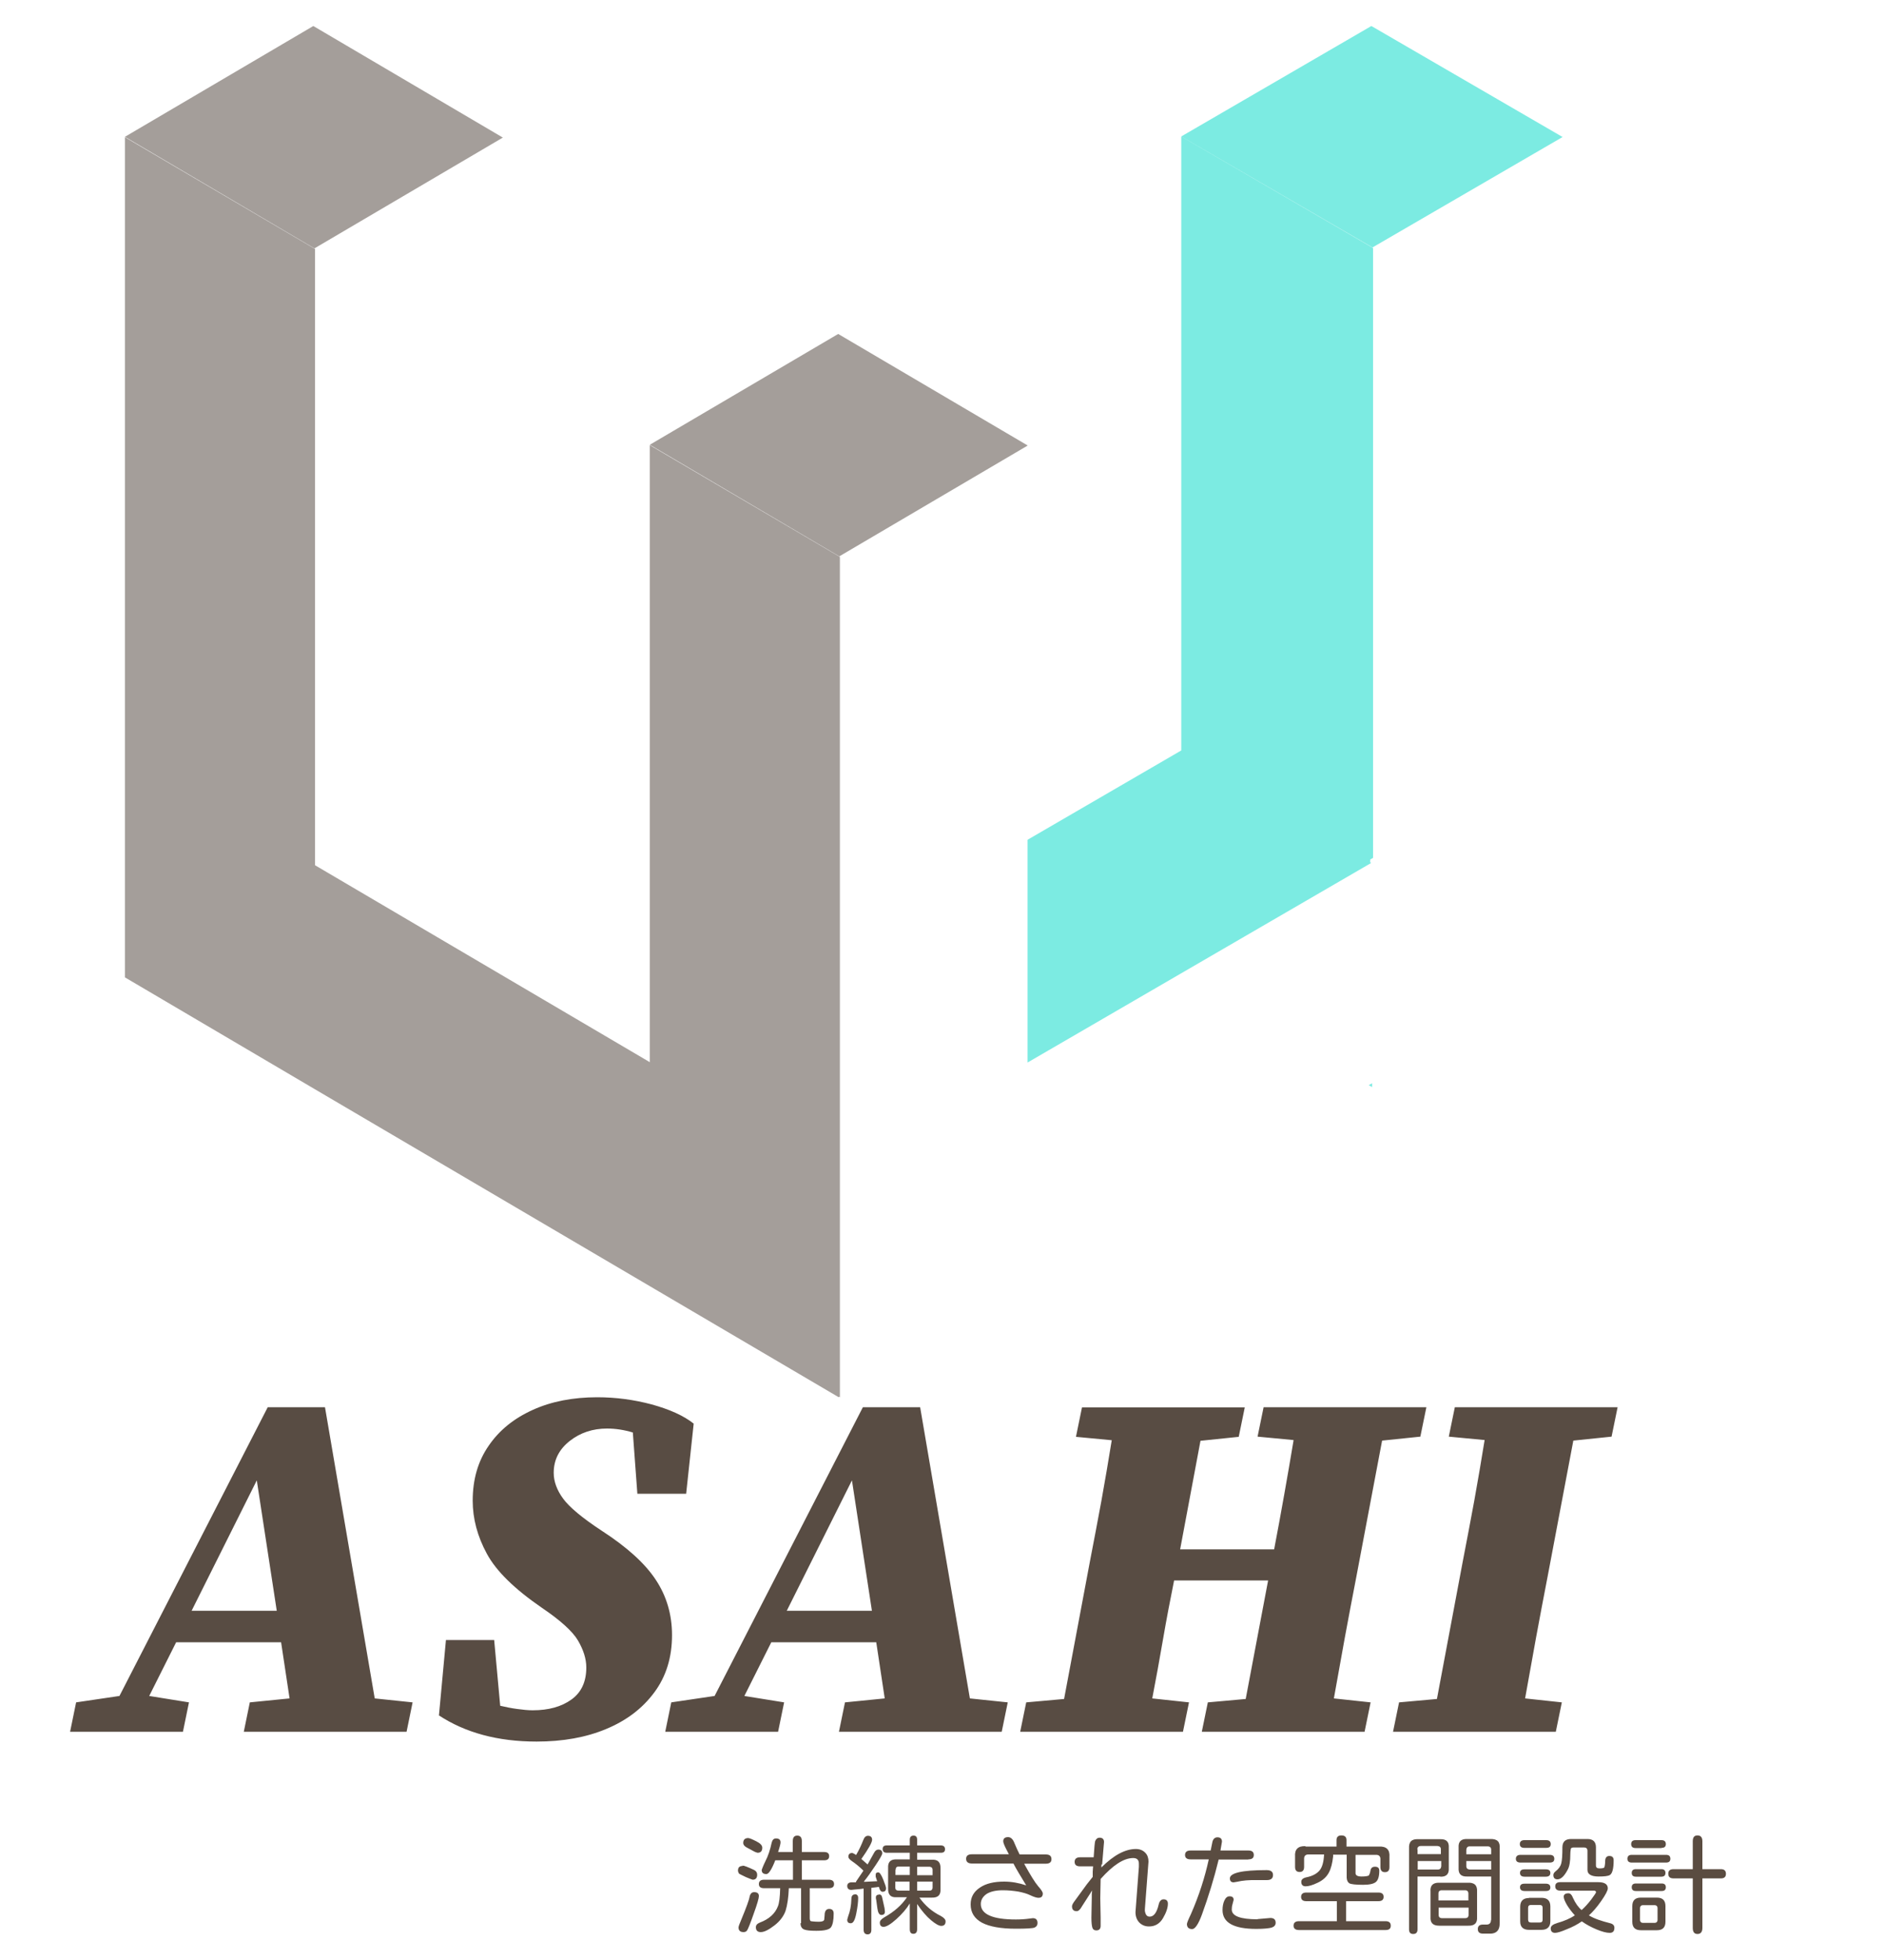 <?xml version="1.0" encoding="UTF-8"?>
<svg xmlns="http://www.w3.org/2000/svg" viewBox="0 0 100 104">
  <defs>
    <style>
      .cls-1 {
        fill: none;
      }

      .cls-2 {
        fill: #7cebe2;
      }

      .cls-3 {
        fill: #5a4c41;
      }

      .cls-4 {
        fill: #584c43;
      }

      .cls-5 {
        fill: #a49e9a;
      }
    </style>
  </defs>
  <g id="layer">
    <g>
      <g>
        <path class="cls-5" d="M16.69,13.18L6.63,7.26,16.63,1.38l10.06,5.92-10,5.88h0ZM34.49,56.36l-17.77-10.45V13.21L6.63,7.28v44.58l10.09,5.94h0s27.8,16.34,27.8,16.34v-.03l.06.03V29.55l-10.09-5.93v32.74ZM54.55,23.64l-10.06-5.92-10,5.88,10.06,5.92,10-5.88Z"/>
        <path class="cls-2" d="M72.83,57.69v-.21l-.18.1.18.1h0Z"/>
        <path class="cls-2" d="M62.71,7.25l10.17,5.91v32.36l-.15.09v.15l.05.03-18.24,10.59v-11.82l8.16-4.74V7.25ZM82.94,7.27l-10.15-5.89-10.09,5.86,10.15,5.89,10.09-5.86h0Z"/>
      </g>
      <path id="id-6izo4zJp9" class="cls-3" d="M42.52,102.05v-1.86h-.65c-.02.5-.08.9-.17,1.19-.1.29-.3.56-.6.79-.3.23-.54.35-.72.35h0c-.17,0-.26-.09-.26-.26h0c0-.11.07-.19.22-.25h0c.48-.18.8-.47.95-.86h0c.07-.17.11-.49.12-.96h-.85c-.19,0-.28-.07-.28-.22h0c0-.15.09-.23.28-.23h1.53v-1.03h-.94c-.19.49-.35.73-.47.73h0c-.17,0-.25-.07-.25-.22h0s.07-.21.2-.47c.14-.27.25-.6.33-.98h0c.04-.15.11-.22.23-.22h0c.16,0,.24.07.24.21h0c0,.07-.04.24-.13.51h.78v-.58c0-.2.08-.29.24-.29s.24.1.24.29h0v.58h1.18c.18,0,.27.07.27.22s-.09.22-.27.22h-1.18v1.03h1.43c.19,0,.28.08.28.23h0c0,.15-.09.22-.28.22h-1.01v1.59c0,.09.02.14.06.16h0s.18.03.42.03h0c.18,0,.28-.04.29-.12h0l.02-.23c0-.22.09-.33.24-.33h0c.16,0,.24.08.24.25h0c0,.35-.05.59-.14.72-.09.13-.35.19-.78.19h0c-.31,0-.53-.02-.65-.07-.12-.05-.19-.16-.19-.34h0ZM39.41,98.99h0c.09,0,.29.08.61.23h0c.11.05.17.14.17.25h0c0,.18-.08.27-.24.27h0s-.16-.05-.36-.14h0c-.21-.1-.33-.16-.36-.18h0s-.06-.09-.06-.16h0c0-.17.08-.25.25-.25ZM40.03,100.4h0c.17,0,.25.07.25.21h0c0,.11-.09.43-.28.95-.18.52-.3.8-.34.86h0c-.04.07-.11.1-.19.1h0c-.18,0-.27-.08-.27-.25h0c0-.05.05-.19.15-.42h0c.26-.63.41-1.03.44-1.22h0c.04-.16.12-.23.24-.23ZM39.71,97.53h0c.07,0,.21.06.43.17.22.11.32.22.32.34h0c0,.18-.08.27-.25.27h0s-.13-.03-.24-.1c-.12-.07-.21-.11-.26-.14h0c-.17-.08-.26-.17-.26-.28h0c0-.17.09-.26.26-.26ZM45.43,99.85l.4-.59h0c-.2-.2-.41-.37-.63-.52h0c-.11-.08-.17-.15-.17-.22h0c0-.13.07-.2.21-.2h0s.11.04.2.11h0c.17-.29.29-.56.38-.79h0c.06-.16.14-.23.25-.23h0c.14,0,.22.07.22.21h0c0,.14-.19.48-.57,1.02h0l.33.29.34-.61c.06-.12.14-.18.23-.18h0c.14,0,.21.07.21.2h0c0,.07-.12.28-.36.64s-.44.64-.61.85h0v.02s.06,0,.06,0l.61-.03h.03s-.08-.24-.08-.24v-.08c-.01-.1.04-.15.14-.15h0c.07,0,.16.13.26.38.1.25.15.4.15.46h0c0,.13-.06.19-.19.19h0c-.08,0-.15-.09-.19-.26h0l-.14.02-.26.03v2.23c0,.16-.07.24-.2.24s-.21-.08-.21-.24h0v-2.19l-.24.03-.23.02-.18.02c-.14,0-.22-.07-.22-.21h0c0-.11.07-.18.2-.19h.27ZM48.29,98.68v-.37h-1.22c-.15,0-.22-.07-.22-.2h0c0-.13.07-.19.22-.19h1.22v-.3c0-.15.07-.22.2-.22h0c.13,0,.19.07.19.22h0v.3h1.26c.14,0,.22.07.22.2h0c0,.13-.07.19-.22.19h-1.26v.37h.78c.32-.02.47.13.46.46h0v1.09c.02.32-.13.47-.46.46h-.66c.3.42.67.74,1.13.97h0c.17.09.26.19.26.29h0c0,.16-.08.24-.23.24h0c-.12,0-.3-.1-.54-.3s-.49-.49-.74-.86h0v1.33c0,.17-.07.25-.2.25h0c-.13,0-.19-.08-.19-.25h0v-1.36c-.17.28-.41.56-.71.83-.3.27-.53.41-.68.41h0c-.14,0-.2-.08-.2-.23h0c0-.09.08-.18.23-.27h0c.53-.3.93-.65,1.21-1.07h-.55c-.31.02-.46-.13-.45-.46h0v-1.09c-.02-.32.13-.47.45-.46h.71ZM48.68,99.5h.82v-.28c0-.11-.06-.16-.16-.17h-.66v.45ZM49.5,100.15v-.31h-.82v.48h.66c.1,0,.16-.06.16-.17h0ZM47.69,100.32h.59v-.48h-.76v.31c0,.11.05.16.16.17h0ZM47.53,99.21v.28h.76v-.45h-.59c-.11,0-.16.06-.16.17h0ZM46.66,100.52h0c.09,0,.15.06.17.19h0l.12.54.02.18c0,.12-.06.18-.19.18h0c-.11,0-.18-.12-.21-.35-.03-.24-.05-.38-.06-.44-.02-.06-.02-.11-.02-.14h0c0-.1.06-.15.18-.15ZM45.37,100.51h0c.12,0,.18.07.18.2h0c0,.2-.03.47-.1.82-.07.35-.16.52-.29.52h0c-.13,0-.19-.06-.19-.18h0s.02-.11.05-.19h0c.1-.26.16-.56.17-.92h0c0-.16.07-.24.19-.24ZM53.8,98.88h-2.21c-.2,0-.31-.08-.31-.25h0c0-.16.1-.24.31-.24h1.96l-.15-.29c-.1-.2-.15-.33-.15-.4h0c0-.15.09-.22.26-.22h0c.14,0,.26.11.34.33.09.22.18.41.27.59h1.39c.2,0,.3.08.3.25h0c0,.16-.1.24-.3.24h-1.14v.02c.32.58.56.97.73,1.17.17.19.25.32.25.39h0c0,.16-.08.23-.23.23h0c-.09,0-.23-.04-.42-.13-.18-.09-.4-.15-.65-.2-.25-.04-.52-.07-.82-.07h0c-.38,0-.67.07-.87.2-.2.14-.3.32-.3.53h0c0,.54.62.82,1.86.82h0c.28,0,.53-.02.74-.05h0l.16-.02c.17,0,.25.09.25.26h0c0,.11-.05.19-.16.24-.1.04-.43.06-.99.06h0c-.8,0-1.4-.11-1.8-.32-.4-.22-.6-.54-.6-.97h0c0-.38.16-.67.49-.89.32-.22.75-.32,1.29-.32h0c.39,0,.78.07,1.17.2h0c-.3-.49-.53-.87-.68-1.16ZM58.46,98.94v.15c.66-.66,1.27-.98,1.83-.98h0c.21,0,.38.07.51.21h0c.11.12.16.27.16.46h0l-.19,2.49v.03c-.01.07,0,.15.04.25.04.1.11.15.21.15h0c.22,0,.38-.21.48-.64h0c.04-.18.13-.28.26-.28h0c.15,0,.23.08.23.23h0c0,.22-.09.48-.26.77-.17.29-.42.44-.74.44h0c-.21,0-.38-.07-.52-.21-.13-.14-.2-.32-.2-.55h0l.18-2.4v-.07s0-.1,0-.1c0-.2-.1-.3-.3-.3h0c-.5,0-1.07.37-1.73,1.11h0l-.02,1.02.02,1.02v.41c.01.19-.07.28-.23.28h0c-.11,0-.18-.05-.21-.15-.03-.1-.05-.27-.05-.52h0l.02-1.07v-.19s.02-.19.02-.19l-.54.84c-.09.17-.19.26-.28.26h0c-.17,0-.25-.09-.25-.26h0c0-.07.06-.18.17-.32h0l.62-.85.31-.39v-.28s.02-.28.02-.28h-.69c-.2,0-.29-.08-.29-.24s.1-.24.29-.24h.72c.03-.51.06-.79.08-.86h0c.05-.12.13-.18.23-.18h0c.16,0,.24.08.24.23h0l-.02.23-.08.96ZM66.26,98.67h-1.58v.02c-.24.99-.54,1.95-.88,2.89h0c-.19.52-.37.78-.52.78h0c-.18,0-.28-.09-.28-.27h0c0-.05.07-.23.21-.52h0c.43-.98.74-1.95.95-2.91h-.97c-.19,0-.29-.08-.29-.23h0c0-.16.1-.24.29-.24h1.07l.08-.39c.03-.21.13-.31.28-.31h0c.16,0,.24.08.24.23h0l-.08.47h1.48c.2,0,.29.08.29.24h0c0,.16-.1.23-.29.23h0ZM67.23,99.23h0c.23,0,.34.09.34.26h0c0,.18-.11.27-.33.27h-.52c-.41-.01-.77.02-1.06.09h0l-.18.03c-.13,0-.2-.07-.2-.21h0c0-.29.65-.44,1.94-.44ZM66.74,101.83l.69-.06c.18,0,.28.08.28.25h0c0,.13-.07.21-.21.26-.14.04-.42.07-.82.07h0c-1.19,0-1.79-.33-1.79-1h0c0-.19.03-.36.1-.51.07-.15.16-.22.27-.22h0c.15,0,.22.06.22.19h0l-.06.23c-.03.1-.04.19-.04.28h0c0,.35.46.52,1.37.52h0ZM69.29,97.98h1.65v-.34c0-.17.09-.25.26-.25h0c.18,0,.27.08.27.25h0v.34h1.72c.4-.02.59.17.56.55h0v.54c0,.18-.08.27-.24.27s-.24-.09-.24-.27h0v-.43c0-.14-.08-.22-.22-.22h-1.1v.97c0,.12.11.18.32.18h0c.19,0,.31-.02.38-.05h0s.07-.1.09-.25c.02-.15.1-.22.24-.22h0c.16,0,.23.07.23.21h0c0,.3-.06.5-.18.6-.12.1-.35.15-.68.15h0c-.4,0-.64-.03-.73-.08-.08-.05-.13-.15-.14-.29h0v-1.23h-.72v.1c-.04.35-.11.64-.23.86-.12.22-.31.4-.59.53-.27.13-.48.19-.64.19-.15,0-.23-.08-.23-.24h0c0-.12.09-.2.28-.24h0c.3-.06.53-.18.68-.35.15-.17.23-.46.25-.86h-.84c-.14,0-.22.08-.22.22h0v.44c0,.18-.08.27-.24.27s-.24-.09-.24-.27h0v-.55c-.03-.38.16-.57.56-.55h0ZM73.16,100.88h-1.71v1.06h2.09c.19,0,.28.08.28.24h0c0,.16-.09.23-.28.23h-4.59c-.19,0-.29-.08-.29-.23h0c0-.16.1-.24.29-.24h2.01v-1.06h-1.62c-.19,0-.28-.08-.28-.23s.09-.23.28-.23h3.82c.19,0,.28.08.28.23,0,.15-.09.23-.28.23h0ZM77.93,102.18h-1.54c-.33,0-.48-.15-.46-.46h0v-1.35c-.03-.32.13-.48.46-.47h1.51c.36-.02.52.14.5.47h0v1.35c.02.32-.13.47-.47.46ZM77.95,101.6v-.38h-1.59v.38c0,.12.06.18.18.18h1.23c.12,0,.18-.06.18-.18h0ZM76.35,100.84h1.59v-.36c0-.12-.06-.18-.18-.18h-1.23c-.12,0-.18.06-.18.18h0v.36ZM76.45,99.57h-1.21v2.8c0,.17-.08.25-.23.25h0c-.15,0-.22-.08-.22-.25h0v-4.29c-.02-.35.14-.51.49-.49h1.17c.32-.01.47.14.45.45h0v1.08c.02.32-.13.47-.45.46h0ZM75.24,98.14v.24h1.24v-.25c0-.11-.06-.17-.18-.18h-.88c-.12,0-.19.06-.19.18h0ZM76.49,98.75h-1.24v.45h1.07c.11,0,.17-.06.18-.18h0v-.27ZM79.15,101.88v-2.31h-1.28c-.32.01-.47-.14-.45-.46h0v-1.08c-.02-.31.13-.46.45-.45h1.24c.36-.01.52.15.49.49h0v3.93c.02.43-.18.63-.6.6h-.29c-.18,0-.27-.08-.27-.24s.09-.24.27-.24h.2c.15,0,.23-.09.23-.25h0ZM79.15,98.75h-1.32v.27c0,.11.06.17.18.18h1.14v-.45ZM77.83,98.14v.25h1.32v-.24c0-.12-.07-.18-.19-.18h-.95c-.11,0-.17.06-.18.18h0ZM84.35,101.64h0c.26.16.64.29,1.12.41h0c.15.04.22.12.22.24h0c0,.18-.08.27-.25.27h0c-.17,0-.4-.06-.69-.18-.29-.12-.55-.26-.79-.43h0c-.23.16-.49.3-.8.42-.3.13-.51.19-.62.19h0c-.15,0-.23-.08-.23-.24h0c0-.12.11-.21.34-.28h0c.38-.11.69-.24.94-.41h0c-.14-.15-.28-.33-.4-.52-.12-.2-.19-.36-.19-.47s.08-.18.25-.18h0c.1,0,.18.08.24.24h0c.13.29.29.51.46.65h0c.17-.15.34-.34.51-.56.17-.23.26-.36.26-.4h0s-.03-.07-.1-.07h-1.8c-.18,0-.27-.08-.27-.23h0c0-.15.09-.22.27-.22h2.01c.34,0,.51.11.51.33h0c0,.11-.12.34-.35.67-.23.33-.45.58-.66.77ZM81.16,100.7h.66c.31,0,.47.15.47.46h0v.78c0,.3-.16.46-.47.46h-.66c-.31,0-.47-.15-.47-.44h0v-.79c0-.3.16-.46.47-.46h0ZM81.88,101.86h0v-.63c0-.1-.05-.15-.15-.15h-.47c-.1,0-.15.05-.15.15h0v.63c0,.1.05.15.15.15h.47c.1,0,.15-.05.15-.15ZM82.07,98.05h-1.16c-.16,0-.24-.07-.24-.2s.08-.21.24-.21h1.16c.16,0,.24.07.24.21s-.08.2-.24.2h0ZM82.25,98.83h-1.54c-.17,0-.25-.07-.25-.2s.08-.21.25-.21h1.54c.17,0,.25.07.25.21s-.08.2-.25.2h0ZM82.05,99.58h-1.13c-.16,0-.24-.07-.24-.2h0c0-.13.08-.19.24-.19h1.13c.16,0,.24.06.24.19h0c0,.13-.08.2-.24.2h0ZM82.05,100.34h-1.12c-.17,0-.25-.07-.25-.2h0c0-.13.08-.19.24-.19h1.13c.16,0,.24.07.24.2h0c0,.13-.08.19-.24.19h0ZM83.38,97.58h.88c.3,0,.45.15.45.44h0v.96c0,.11.06.16.19.16h0c.15,0,.24-.02.26-.06h0s.04-.14.04-.32c0-.19.08-.28.22-.28h0c.16,0,.23.08.23.23h0c0,.44-.07.7-.2.78h0c-.1.06-.3.08-.6.08h0c-.39,0-.59-.12-.59-.35h0v-1.01c0-.12-.06-.18-.18-.18h-.56c-.07,0-.12.02-.14.06h0s-.03.14-.03.31h0c0,.36-.04.63-.14.81h0c-.18.34-.36.51-.54.51h0c-.15,0-.22-.08-.22-.23h0c0-.07.04-.13.11-.19h0c.17-.13.27-.27.31-.43h0c.04-.15.06-.43.06-.87h0c.01-.28.16-.42.46-.42h0ZM90.36,97.7v1.48h.98c.18,0,.27.08.27.25h0c0,.16-.09.24-.27.24h-.98v2.63c0,.21-.09.32-.26.32h0c-.17,0-.25-.11-.25-.32h0v-2.63h-1.02c-.19,0-.28-.08-.28-.25h0c0-.16.09-.24.28-.24h1.02v-1.48c0-.21.08-.31.25-.31h0c.17,0,.26.1.26.31h0ZM88.4,101.14v.83c0,.3-.15.45-.45.45h-.86c-.3,0-.45-.15-.45-.45h0v-.83c0-.3.15-.45.45-.45h.86c.3,0,.45.15.45.45h0ZM87.21,102.03h.61c.1,0,.16-.06.16-.16h0v-.62c0-.1-.06-.16-.16-.16h-.61c-.1,0-.16.06-.16.16h0v.62c0,.1.06.16.16.16ZM88.43,98.83h-1.82c-.15,0-.23-.07-.23-.2h0c0-.14.08-.21.23-.21h1.82c.16,0,.23.07.23.21h0c0,.14-.08.2-.23.2h0ZM88.18,99.58h-1.35c-.15,0-.22-.07-.22-.2s.07-.2.22-.2h1.35c.15,0,.22.07.22.2s-.07.2-.22.2h0ZM88.2,100.34h-1.37c-.15,0-.22-.07-.22-.2s.07-.2.22-.2h1.37c.15,0,.22.07.22.2s-.07.2-.22.2h0ZM88.19,98.06h-1.38c-.15,0-.23-.07-.23-.21h0c0-.14.08-.21.23-.21h1.38c.15,0,.23.07.23.21h0c0,.14-.08.2-.23.2h0Z"/>
      <path id="id-D6z1nYkh5" class="cls-4" d="M9.72,91.89H3.72l.32-1.56,2.3-.34,7.87-15.32h3.04l2.64,15.45,2.01.21-.32,1.56h-8.64l.32-1.56,2.11-.21-.45-2.98h-5.57l-1.43,2.85,2.11.34-.32,1.56ZM13.63,78.55l-3.46,6.92h4.52l-1.06-6.92ZM23.3,91.01h0l.37-3.99h2.56l.32,3.49c.3.07.6.13.9.17.3.04.57.07.82.07h0c.85,0,1.53-.19,2.06-.57.53-.38.79-.95.79-1.7h0c0-.46-.15-.93-.44-1.43-.29-.49-.93-1.07-1.92-1.74h0c-1.44-.99-2.42-1.94-2.92-2.87-.5-.92-.75-1.86-.75-2.81h0c0-1.13.28-2.1.85-2.92.56-.82,1.34-1.45,2.34-1.9.99-.45,2.14-.67,3.42-.67h0c.99,0,1.95.13,2.89.38.94.26,1.69.59,2.23,1.02h0l-.4,3.72h-2.59l-.24-3.25c-.46-.14-.92-.21-1.37-.21h0c-.76,0-1.42.22-1.98.66s-.85,1-.85,1.69h0c0,.46.17.92.5,1.37s1.01,1.02,2.03,1.69h0c1.36.88,2.32,1.75,2.89,2.62.57.86.86,1.84.86,2.93h0c0,1.18-.31,2.19-.94,3.04s-1.47,1.49-2.55,1.94c-1.07.45-2.31.67-3.7.67h0c-2.06,0-3.79-.47-5.2-1.4ZM41.31,91.89h-6l.32-1.56,2.3-.34,7.87-15.32h3.04l2.64,15.45,2.01.21-.32,1.56h-8.64l.32-1.56,2.11-.21-.45-2.98h-5.57l-1.43,2.85,2.11.34-.32,1.56ZM45.22,78.55l-3.46,6.92h4.52l-1.06-6.92ZM68.65,76.41l-1.9-.18.32-1.56h8.64l-.32,1.56-2.03.21-1.37,7.24c-.21,1.07-.41,2.15-.61,3.22-.19,1.07-.39,2.15-.58,3.22h0l1.95.21-.32,1.56h-8.64l.32-1.56,2.01-.18,1.19-6.29h-4.99c-.21,1.04-.41,2.08-.59,3.13-.18,1.05-.37,2.09-.57,3.13h0l1.95.21-.32,1.56h-8.64l.32-1.56,2.01-.18,1.37-7.29c.21-1.07.41-2.15.61-3.22.19-1.07.38-2.15.55-3.22h0l-1.9-.18.32-1.56h8.64l-.32,1.56-2.03.21-1.08,5.76h4.99c.37-1.94.71-3.87,1.03-5.78h0ZM78.8,76.41l-1.9-.18.32-1.56h8.64l-.32,1.56-2.03.21-1.37,7.24c-.21,1.07-.41,2.15-.61,3.22-.19,1.07-.39,2.15-.58,3.22h0l1.95.21-.32,1.56h-8.64l.32-1.56,2.01-.18,1.37-7.29c.21-1.07.41-2.15.61-3.22.19-1.07.38-2.15.55-3.22h0Z"/>
    </g>
  </g>
  <g id="box">
    <rect class="cls-1" y="7.98" width="100" height="86"/>
    <rect class="cls-1" x=".67" width="94" height="104"/>
  </g>
</svg>